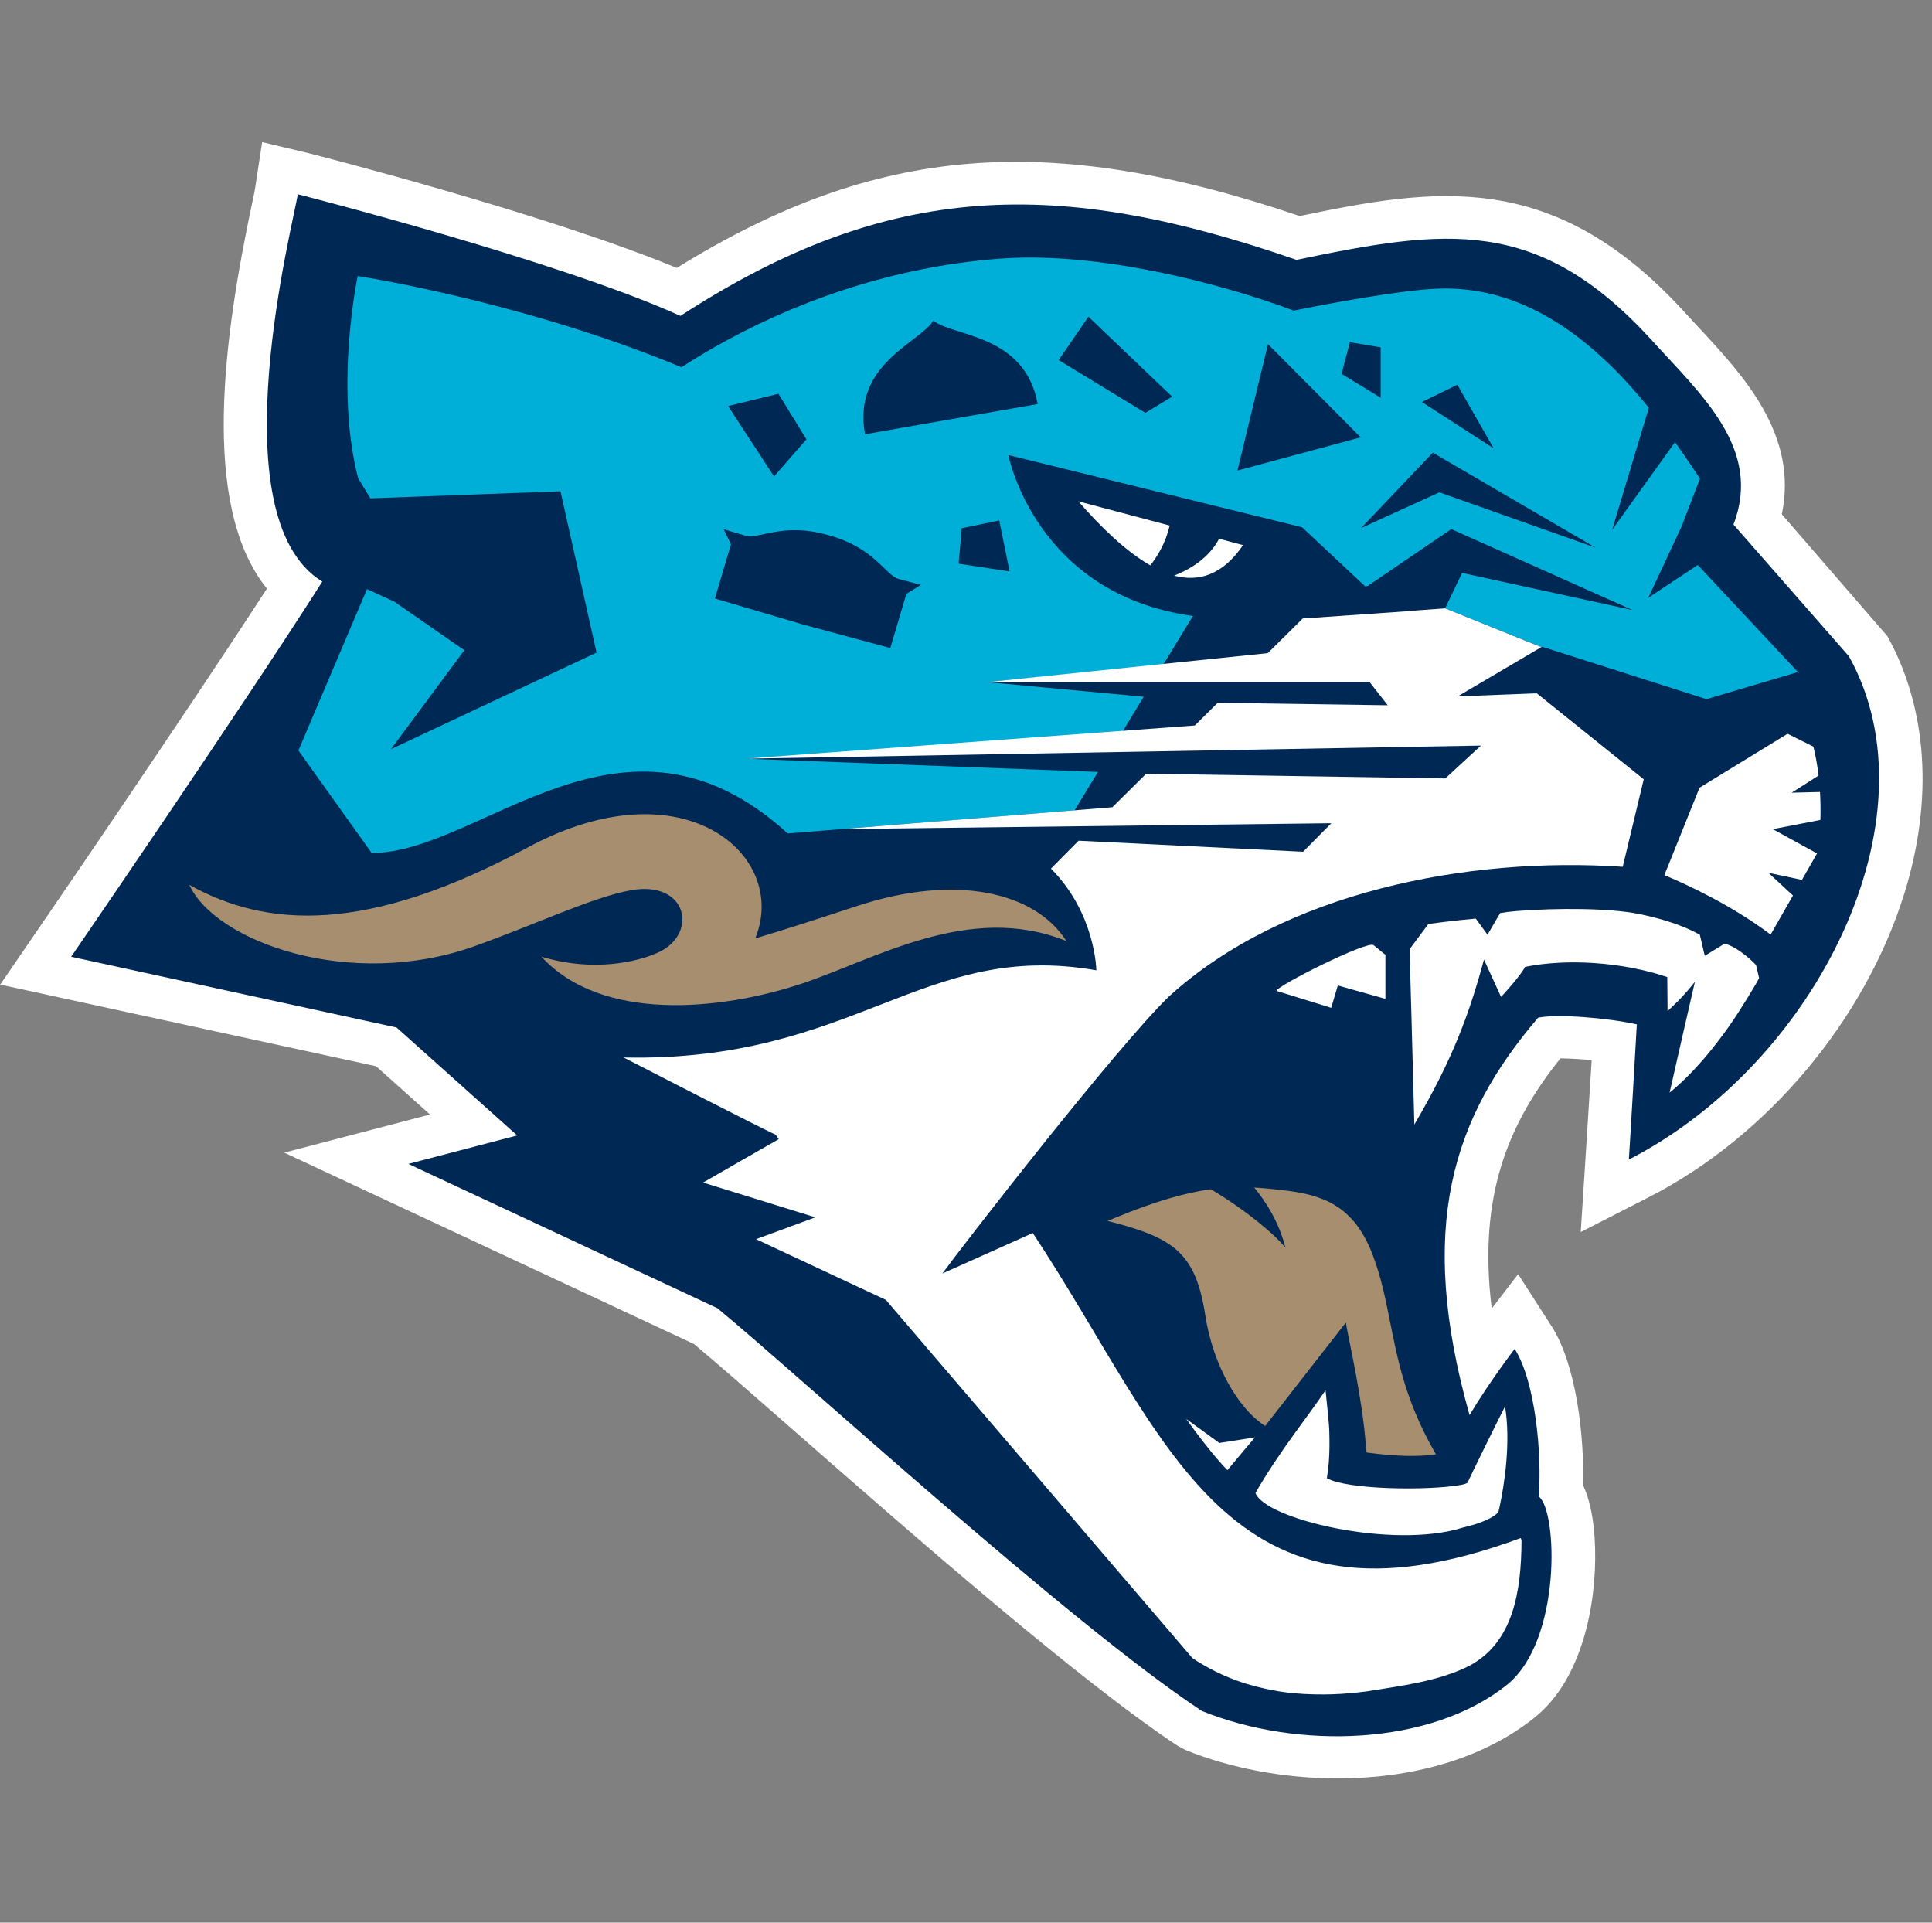 <svg width="201" height="200" viewBox="0 0 201 200" fill="none" xmlns="http://www.w3.org/2000/svg">
<rect x="0" y="0" width="201" height="200" fill="#808080" stroke="none"/>
<path d="M196.359 66.176L185.376 53.498C187.106 45.227 181.41 39.1 176.748 34.088L175.116 32.319C161.512 17.507 149.259 19.554 135.211 22.47C109.007 13.603 91.088 15.057 70.409 27.87C56.858 22.255 33.202 16.215 32.145 15.943L27.273 14.781L26.535 19.63C26.494 19.911 26.371 20.468 26.205 21.249C23.378 34.635 20.732 52.515 27.769 61.229C19.091 74.622 3.849 96.836 3.684 97.076L0.02 102.419L39.126 110.912L44.738 115.935L29.576 119.901L72.199 139.808C74.594 141.805 78.272 145.028 82.638 148.852C95.202 159.861 112.411 174.937 122.548 181.623L123.344 182.043C127.942 183.906 133.526 184.998 139.181 184.998C146.588 184.998 154.114 183.122 159.694 178.635C164.557 174.724 166.11 166.98 165.949 161.04C165.86 157.851 165.318 155.806 164.691 154.48C164.846 149.509 164.01 141.983 161.432 137.977L157.94 132.544L155.195 136.122C153.744 124.378 156.929 116.86 162.343 110.094C163.229 110.102 164.391 110.163 165.593 110.281C165.377 113.959 164.455 128.16 164.455 128.16L171.589 124.508C183.84 118.234 194.006 106.146 198.117 92.966C201.161 83.208 200.537 73.694 196.359 66.176Z" fill="white"/>
<path d="M192.363 68.276L180.348 54.568C183.381 46.652 176.97 41.046 171.723 35.258C159.948 22.431 150.381 23.803 134.88 27.032C110.177 18.459 92.549 18.71 70.789 32.861C58.049 27.087 30.978 20.204 30.978 20.204C30.652 22.744 22.476 53.758 33.532 60.498C25.315 73.429 7.402 99.524 7.402 99.524L41.252 106.879L53.807 118.112L42.487 121.072L74.644 136.089C83.248 143.185 111.353 168.956 125.043 177.983C135.051 182.036 148.876 181.613 156.794 175.247C162.494 170.659 162.054 157.087 160.078 155.664C160.445 151.312 159.721 143.643 157.58 140.317C157.58 140.317 154.91 143.798 152.889 147.202C147.372 127.65 151.11 116.283 160.023 105.86C162.047 105.456 167.246 105.876 170.291 106.558C170.213 107.955 169.603 118.559 169.462 120.619C188.866 110.68 201.744 85.155 192.363 68.276Z" fill="#002855"/>
<path d="M77.529 78.922L116.648 76.323L118.99 72.48L102.694 70.955L121.031 69.127L124.106 64.076C107.692 61.811 104.904 47.335 104.904 47.335L135.461 54.846L142.049 61.014L142.335 60.927L150.989 55.038L169.843 63.459L152.112 59.598L150.343 63.284L160.367 67.311L160.436 67.273L177.54 72.73L186.984 69.926L187.197 70.062L176.631 58.773L171.484 62.178L174.945 54.765L176.858 49.788C176.062 48.583 175.198 47.302 174.26 45.993L167.726 55.107L171.541 42.414C166.207 35.846 159.021 29.694 149.659 30.023C145.674 30.163 137.752 31.668 134.594 32.31C126.58 29.316 114.234 26.252 104.538 26.873C94.219 27.536 84.138 30.762 75.582 35.416C73.962 36.295 72.398 37.227 70.895 38.202C69.138 37.47 67.374 36.789 65.625 36.153C50.877 30.792 37.214 28.713 37.214 28.713C37.214 28.713 34.776 40.159 37.261 49.749L38.527 51.838L58.311 51.105L62.062 67.883L40.67 77.936L48.306 67.638L41.028 62.589L38.181 61.279L31.047 78.066L38.667 88.73C50.055 88.73 64.873 71.121 81.947 86.693L111.799 84.289L114.23 80.299L77.529 78.922Z" fill="#00AFD7"/>
<path d="M149.747 51.216L165.996 56.968L149.063 47.087L141.609 54.927L149.747 51.216Z" fill="#002855"/>
<path d="M141.564 45.492L128.742 48.946L131.918 35.801L141.564 45.492Z" fill="#002855"/>
<path d="M143.639 36.132V41.368L139.57 38.889L140.438 35.595L143.639 36.132Z" fill="#002855"/>
<path d="M121.948 41.264L119.157 42.947L110.137 37.455L113.236 32.947L121.948 41.264Z" fill="#002855"/>
<path d="M147.93 41.819L151.615 40.02L155.393 46.636L147.93 41.819Z" fill="#002855"/>
<path d="M97.094 33.36C95.68 35.662 88.653 37.867 89.993 45.17L107.958 42.03C106.618 34.728 99.239 35.039 97.094 33.36Z" fill="#002855"/>
<path d="M83.897 45.699L80.529 49.562L75.742 42.235L80.987 40.962L83.897 45.699Z" fill="#002855"/>
<path d="M103.957 54.139L105.033 59.443L99.727 58.638L100.059 54.944L103.957 54.139Z" fill="#002855"/>
<path d="M147.671 147.944C147.518 147.605 147.374 147.271 147.235 146.941C146.79 145.862 146.423 144.822 146.112 143.812C144.639 139.005 144.434 134.903 142.887 130.743C142.851 130.646 142.817 130.549 142.779 130.451C140.812 125.369 137.597 124.284 133.498 123.807C132.474 123.69 131.492 123.585 130.489 123.531C131.705 125.006 133.068 127.13 133.728 129.79C132.674 128.456 129.706 125.938 125.977 123.706C123.355 124.067 120.212 124.938 115.882 126.735C115.667 126.822 115.453 126.911 115.234 127.005C115.497 127.072 115.75 127.138 115.999 127.204C122.196 128.86 124.409 130.454 125.396 136.829C125.501 137.513 125.639 138.187 125.806 138.846C126.415 141.265 127.404 143.465 128.59 145.209C129.508 146.562 130.547 147.643 131.622 148.335L140.017 137.577C140.32 139.439 141.735 145.357 142.115 150.524C142.131 150.731 142.167 150.92 142.186 151.096C142.948 151.2 143.711 151.284 144.458 151.346C146.036 151.476 147.54 151.494 148.819 151.35C149.014 151.328 149.205 151.305 149.389 151.274C148.718 150.122 148.157 149.014 147.671 147.944Z" fill="#A68E6E"/>
<path d="M129.325 56.706L126.832 56.044C125.707 58.194 123.541 59.341 122.141 59.881C124.725 60.56 127.203 59.816 129.325 56.706Z" fill="white"/>
<path d="M119.675 58.81C120.42 57.869 121.283 56.456 121.689 54.668L112.188 52.15C114.553 54.853 117.128 57.356 119.675 58.81Z" fill="white"/>
<path d="M182.696 100.382C182.696 100.382 181.015 98.586 179.428 98.157L177.36 99.427C177.281 99.094 177.014 97.954 176.847 97.237C175.199 96.293 172.774 95.518 170.49 95.074C167.561 94.46 161.981 94.435 157.784 94.769C157.114 94.822 156.527 94.897 156.067 94.984L154.757 97.232L153.535 95.555C151.431 95.728 148.606 96.114 148.606 96.114L146.648 98.74C146.648 98.74 147.054 113.127 147.144 116.981C147.672 116.081 148.165 115.216 148.62 114.376C150.305 111.282 151.528 108.543 152.506 105.859C152.639 105.495 152.769 105.13 152.892 104.767C153.229 103.788 153.536 102.808 153.827 101.816C154.021 101.158 154.206 100.49 154.389 99.812C154.429 99.907 156.164 103.701 156.164 103.701C156.164 103.701 158.15 101.583 158.662 100.578C163.017 99.689 168.789 100.065 173.458 101.637C173.458 101.637 173.488 104.929 173.491 105.17C173.713 104.968 173.953 104.753 174.628 104.081C175.231 103.46 175.816 102.793 176.335 102.128C176.335 102.128 174.38 110.614 173.701 113.657C176.158 111.662 178.324 108.984 179.947 106.67C181.162 104.94 182.666 102.373 182.708 102.301C182.906 101.945 183.013 101.743 183.013 101.743L182.696 100.382Z" fill="white"/>
<path d="M189.348 82.385C189.256 82.387 186.923 82.448 186.401 82.461C186.647 82.304 188.819 80.916 189.198 80.674C189.074 79.605 188.893 78.595 188.659 77.665L185.975 76.329L176.815 81.938L173.156 91.033C175.572 92.041 180.122 94.148 184.214 97.217L186.535 93.154L183.981 90.791L187.468 91.528C187.693 91.13 188.718 89.337 189.041 88.777C188.935 88.72 184.809 86.455 184.435 86.249L189.391 85.29C189.42 84.305 189.404 83.332 189.348 82.385Z" fill="white"/>
<path d="M142.91 98.322C142.342 97.77 132.687 102.622 132.806 103.075L138.494 104.835L139.183 102.509L144.135 103.904V99.325L142.91 98.322Z" fill="white"/>
<path d="M123.418 147.605C124.223 148.767 126.37 151.601 127.694 152.929C128.804 151.592 130.563 149.521 130.563 149.521C130.596 149.516 127.247 150.039 126.853 150.1L123.418 147.605Z" fill="white"/>
<path d="M152.002 154.465C148.571 155.08 140.148 154.966 138.043 153.767C138.225 152.715 138.301 151.616 138.314 150.489C138.319 150.092 138.316 149.693 138.305 149.291C138.291 147.941 138.093 146.592 137.905 144.617C136.126 147.285 133.106 150.956 130.617 155.302C131.579 158.019 144.905 161.207 152.198 158.902C153.969 158.501 155.441 157.874 155.885 157.279C155.905 157.213 155.936 157.088 155.974 156.92C156.563 154.274 157.176 149.875 156.578 146.305C156.066 147.267 152.905 153.699 152.676 154.233C152.591 154.316 152.353 154.393 152.002 154.465Z" fill="white"/>
<path d="M93.501 60.229C92.09 59.832 91.074 57.049 86.281 55.691C86.261 55.686 86.239 55.68 86.217 55.675C86.198 55.669 86.178 55.661 86.157 55.656C81.361 54.305 78.978 56.13 77.569 55.73C77.179 55.621 75.285 55.048 75.285 55.048L76.047 56.623C76.047 56.623 74.458 61.978 74.375 62.26L83.529 64.96L92.624 67.413L94.296 61.776L95.805 60.84C95.805 60.84 93.891 60.338 93.501 60.229Z" fill="#002855"/>
<path d="M159.878 72.118L151.652 72.439L160.368 67.308C160.218 67.29 150.569 63.36 150.343 63.282L146.64 63.548L146.664 63.565L135.531 64.338C135.387 64.474 132.254 67.585 131.892 67.942L102.696 70.953H142.494L144.375 73.363L126.686 73.107L124.305 75.467L77.532 78.92L154.076 77.556L150.361 80.975L119.246 80.485L115.726 83.971L87.582 86.241L138.507 85.634L135.574 88.6L112.214 87.452L109.338 90.354C113.987 95.026 114.062 100.932 114.062 100.932C95.934 97.757 89.003 110.505 64.875 110.003C64.875 110.003 79.448 117.507 80.697 118.031L81.013 118.5C79.413 119.416 74.524 122.21 73.148 123.012L84.821 126.63L78.658 128.903L92.16 135.216L124.06 172.487C125.442 173.4 127.229 174.384 129.547 175.119C131.212 175.606 133.127 176.086 135.603 176.209C137.522 176.314 139.546 176.286 142.021 175.964H142.061C145.698 175.373 149.754 174.908 153.002 173.208C157.392 170.768 158.273 165.653 158.295 160.212C158.269 160.163 158.279 160.118 158.207 159.992C127.38 171.413 121.746 149.896 107.448 128.26L98.042 132.474C99.877 129.93 116.157 108.924 121.674 103.594H121.682C133.574 92.81 152.614 89.072 168.824 90.166C169.118 88.951 170.862 81.665 171.01 81.063L159.878 72.118Z" fill="white"/>
<path d="M89.187 94.24C85.294 95.518 81.788 96.665 78.573 97.617C82.113 88.991 71.12 79.415 54.911 88.15C38.122 97.196 27.767 96.527 19.695 92.047C22.412 97.97 36.453 103.041 49.393 98.417C55.729 96.153 61.75 93.281 65.703 92.597C71.5 91.592 72.618 97.039 68.636 99C66.942 99.836 62.725 101.046 57.612 99.857C57.487 99.826 57.363 99.799 57.238 99.767C56.935 99.691 56.632 99.609 56.325 99.515C62.645 106.396 75.022 105.047 83.121 102.415C90.88 99.893 100.774 93.771 110.948 97.895C107.705 92.807 99.5 90.852 89.187 94.24Z" fill="#A68E6E"/>
</svg>

